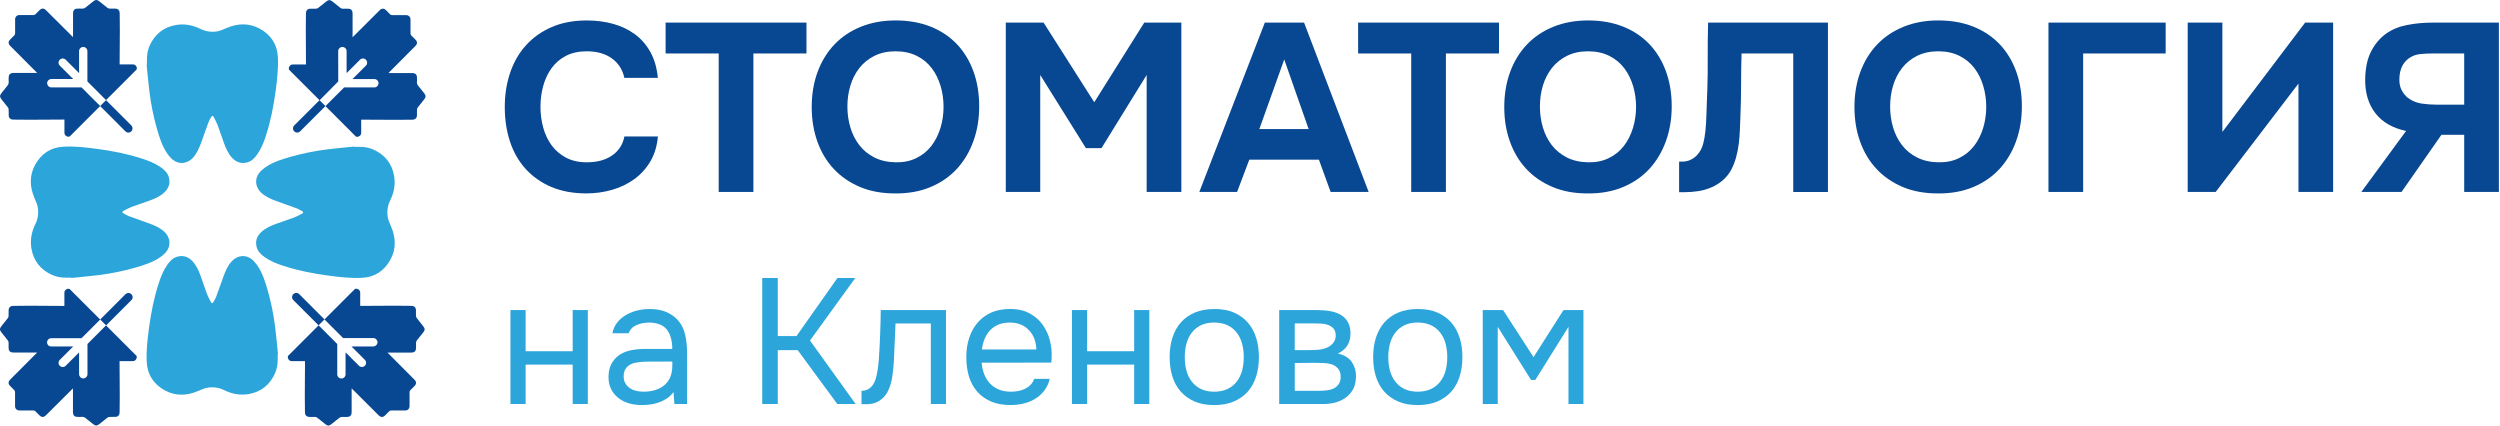 <?xml version="1.0" encoding="UTF-8"?> <svg xmlns="http://www.w3.org/2000/svg" viewBox="0 0 246.641 42" fill="none"><path d="M33.371 8.034L33.366 5.046C33.366 4.931 33.413 4.825 33.489 4.75C33.564 4.675 33.665 4.635 33.78 4.635C34.013 4.635 34.194 4.815 34.194 5.049V7.215L35.517 5.892C35.68 5.729 35.937 5.729 36.1 5.892C36.263 6.056 36.263 6.312 36.1 6.475L34.777 7.798H36.933C37.162 7.803 37.34 7.984 37.347 8.212C37.342 8.441 37.154 8.626 36.933 8.626L33.956 8.621L32.108 10.469L35.113 13.474C35.211 13.514 35.317 13.504 35.417 13.452C35.557 13.381 35.633 13.258 35.633 13.108C35.633 12.769 35.633 12.442 35.633 12.118V11.805C38.372 11.827 40.363 11.827 40.684 11.81C40.764 11.81 40.923 11.792 41.023 11.682C41.098 11.606 41.139 11.496 41.134 11.36C41.134 11.175 41.128 10.994 41.139 10.808C41.144 10.743 41.161 10.667 41.204 10.615C41.415 10.346 41.628 10.085 41.839 9.816C42.032 9.578 42.032 9.427 41.844 9.194C41.658 8.96 41.472 8.717 41.279 8.488C41.168 8.365 41.121 8.237 41.134 8.074C41.146 7.933 41.139 7.8 41.134 7.667C41.139 7.509 41.098 7.399 41.023 7.323C40.912 7.213 40.744 7.208 40.674 7.208C40.325 7.208 39.469 7.203 38.319 7.208C39.21 6.317 40.096 5.42 40.983 4.534C41.186 4.331 41.194 4.115 40.983 3.904C40.855 3.776 40.739 3.648 40.604 3.525C40.528 3.46 40.498 3.384 40.498 3.281C40.503 2.832 40.503 2.378 40.498 1.931C40.498 1.896 40.498 1.803 40.451 1.71C40.42 1.657 40.393 1.627 40.375 1.612C40.3 1.537 40.194 1.489 40.061 1.496C39.612 1.491 39.158 1.491 38.711 1.496C38.605 1.496 38.53 1.466 38.467 1.391C38.344 1.258 38.216 1.14 38.088 1.012C37.88 0.801 37.664 0.808 37.458 1.012C36.567 1.891 35.675 2.782 34.784 3.676C34.789 2.528 34.784 1.672 34.784 1.321C34.779 1.245 34.779 1.082 34.669 0.972C34.593 0.896 34.483 0.856 34.325 0.861C34.192 0.856 34.056 0.849 33.918 0.861C33.755 0.874 33.627 0.826 33.504 0.716C33.275 0.522 33.032 0.336 32.798 0.151C32.565 -0.035 32.414 -0.035 32.176 0.156C31.907 0.367 31.646 0.58 31.377 0.791C31.325 0.831 31.249 0.849 31.184 0.856C30.998 0.869 30.818 0.861 30.632 0.861C30.499 0.856 30.388 0.896 30.311 0.972C30.2 1.07 30.182 1.228 30.182 1.311C30.165 1.632 30.165 3.623 30.187 6.362H29.874C29.547 6.362 29.221 6.362 28.884 6.362C28.734 6.362 28.611 6.437 28.541 6.578C28.488 6.676 28.475 6.781 28.518 6.881L31.531 9.894L33.371 8.034Z" fill="#084792"></path><path d="M29.029 12.375C28.871 12.533 28.866 12.794 29.029 12.957C29.192 13.12 29.453 13.115 29.612 12.957L32.105 10.464L31.522 9.882L29.029 12.375Z" fill="#084792"></path><path d="M13.108 6.352C12.769 6.352 12.443 6.352 12.116 6.352H11.802C11.833 3.62 11.825 1.622 11.808 1.3C11.808 1.22 11.795 1.067 11.679 0.962C11.609 0.891 11.499 0.851 11.358 0.851C11.172 0.851 10.992 0.856 10.806 0.846C10.741 0.841 10.665 0.823 10.612 0.781C10.344 0.57 10.083 0.357 9.814 0.146C9.576 -0.048 9.425 -0.048 9.192 0.141C8.958 0.326 8.715 0.512 8.486 0.705C8.363 0.816 8.235 0.864 8.072 0.851C7.931 0.839 7.798 0.846 7.665 0.851C7.514 0.851 7.396 0.886 7.321 0.962C7.211 1.072 7.206 1.24 7.206 1.311C7.211 1.667 7.206 2.523 7.206 3.665C6.319 2.779 5.423 1.893 4.532 1.002C4.329 0.798 4.113 0.791 3.902 1.002C3.774 1.13 3.646 1.245 3.523 1.381C3.457 1.456 3.382 1.486 3.279 1.486C2.83 1.481 2.375 1.481 1.929 1.486C1.795 1.481 1.69 1.526 1.615 1.602C1.597 1.619 1.562 1.654 1.539 1.7C1.487 1.798 1.492 1.885 1.492 1.921C1.487 2.37 1.487 2.824 1.492 3.271C1.492 3.377 1.462 3.452 1.386 3.515C1.253 3.638 1.135 3.766 1.007 3.894C0.796 4.105 0.804 4.318 1.007 4.524C1.893 5.42 2.785 6.312 3.671 7.198C2.529 7.198 1.672 7.203 1.316 7.198C1.241 7.203 1.077 7.203 0.967 7.313C0.892 7.389 0.857 7.507 0.857 7.657C0.851 7.79 0.844 7.926 0.857 8.064C0.869 8.227 0.821 8.355 0.711 8.478C0.518 8.707 0.332 8.95 0.146 9.184C-0.04 9.417 -0.04 9.568 0.151 9.806C0.362 10.075 0.575 10.336 0.786 10.605C0.826 10.657 0.844 10.733 0.851 10.798C0.864 10.984 0.857 11.164 0.857 11.35C0.857 11.491 0.897 11.601 0.967 11.672C1.072 11.787 1.223 11.8 1.306 11.8C1.627 11.817 3.626 11.822 6.357 11.795V12.108C6.357 12.435 6.357 12.761 6.357 13.098C6.357 13.248 6.432 13.371 6.573 13.441C6.671 13.494 6.776 13.507 6.877 13.464L9.882 10.459L8.047 8.624H5.064C4.836 8.619 4.657 8.438 4.65 8.209C4.655 7.981 4.836 7.803 5.064 7.795H7.221L5.898 6.472C5.735 6.309 5.735 6.053 5.898 5.89C6.056 5.732 6.317 5.727 6.48 5.89L7.803 7.213V5.046C7.803 4.931 7.843 4.83 7.919 4.755C7.994 4.68 8.099 4.632 8.215 4.632C8.436 4.632 8.622 4.818 8.622 5.039V8.034L10.462 9.874L13.475 6.861C13.515 6.763 13.505 6.658 13.452 6.558C13.382 6.427 13.259 6.352 13.108 6.352Z" fill="#084792"></path><path d="M12.372 12.957C12.535 13.12 12.791 13.12 12.954 12.957C13.112 12.799 13.118 12.538 12.954 12.375L10.461 9.882L9.879 10.464L12.372 12.957Z" fill="#084792"></path><path d="M8.631 33.937V36.92C8.626 37.149 8.445 37.327 8.217 37.334C7.989 37.329 7.81 37.149 7.803 36.92V34.766L6.48 36.089C6.317 36.252 6.06 36.252 5.897 36.089C5.739 35.931 5.734 35.67 5.897 35.507L7.22 34.184H5.056C4.941 34.184 4.84 34.143 4.765 34.068C4.69 33.993 4.642 33.887 4.642 33.772C4.642 33.551 4.828 33.365 5.049 33.365H8.044L9.884 31.525L6.871 28.512C6.773 28.472 6.668 28.482 6.568 28.535C6.427 28.605 6.352 28.728 6.352 28.879C6.352 29.218 6.352 29.544 6.352 29.868V30.182C3.62 30.152 1.622 30.159 1.3 30.177C1.22 30.177 1.067 30.189 0.962 30.305C0.891 30.375 0.851 30.485 0.851 30.626C0.851 30.812 0.856 30.993 0.846 31.178C0.841 31.244 0.823 31.319 0.781 31.372C0.572 31.64 0.357 31.901 0.146 32.17C-0.048 32.409 -0.048 32.559 0.141 32.793C0.329 33.026 0.515 33.27 0.705 33.498C0.816 33.621 0.864 33.749 0.851 33.912C0.839 34.053 0.846 34.186 0.851 34.319C0.851 34.47 0.886 34.588 0.962 34.663C1.072 34.774 1.24 34.779 1.311 34.779C1.667 34.774 2.523 34.779 3.665 34.779C2.779 35.665 1.893 36.561 1.002 37.452C0.798 37.656 0.791 37.871 1.002 38.082C1.13 38.211 1.245 38.338 1.381 38.461C1.456 38.527 1.486 38.602 1.486 38.705C1.481 39.154 1.481 39.609 1.486 40.056C1.481 40.189 1.526 40.294 1.602 40.37C1.619 40.387 1.654 40.422 1.7 40.445C1.798 40.498 1.885 40.493 1.921 40.493C2.37 40.498 2.824 40.498 3.271 40.493C3.377 40.493 3.452 40.523 3.515 40.598C3.638 40.731 3.766 40.849 3.894 40.977C4.105 41.188 4.318 41.18 4.524 40.977C5.42 40.091 6.312 39.2 7.198 38.314C7.198 39.456 7.203 40.312 7.198 40.668C7.203 40.744 7.203 40.907 7.313 41.017C7.389 41.093 7.507 41.128 7.657 41.128C7.79 41.133 7.926 41.14 8.064 41.128C8.227 41.115 8.355 41.163 8.478 41.273C8.707 41.467 8.95 41.653 9.184 41.838C9.417 42.024 9.568 42.024 9.806 41.833C10.075 41.625 10.336 41.409 10.605 41.198C10.657 41.158 10.733 41.14 10.798 41.133C10.984 41.12 11.164 41.128 11.35 41.128C11.491 41.128 11.601 41.088 11.672 41.017C11.787 40.912 11.8 40.761 11.8 40.678C11.817 40.357 11.822 38.358 11.795 35.627H12.108C12.435 35.627 12.761 35.627 13.1 35.627C13.251 35.627 13.374 35.552 13.444 35.411C13.497 35.313 13.509 35.208 13.467 35.107L10.461 32.102L8.631 33.937Z" fill="#084792"></path><path d="M12.962 29.609C13.125 29.446 13.125 29.19 12.962 29.027C12.803 28.869 12.542 28.864 12.379 29.027L9.886 31.52L10.469 32.102L12.962 29.609Z" fill="#084792"></path><path d="M41.108 31.369C41.067 31.317 41.05 31.241 41.042 31.176C41.03 30.99 41.037 30.809 41.037 30.624C41.037 30.483 40.997 30.373 40.927 30.302C40.821 30.187 40.671 30.174 40.588 30.174C40.266 30.157 38.268 30.152 35.537 30.179V29.866C35.537 29.539 35.537 29.213 35.537 28.876C35.537 28.726 35.461 28.603 35.321 28.532C35.223 28.48 35.117 28.467 35.017 28.51L32.012 31.515L33.847 33.35H36.83C37.056 33.355 37.236 33.536 37.244 33.764C37.239 33.99 37.058 34.171 36.83 34.179H34.673L35.996 35.502C36.159 35.665 36.159 35.921 35.996 36.084C35.838 36.242 35.577 36.247 35.414 36.084L34.091 34.761V36.928C34.091 37.043 34.05 37.144 33.975 37.219C33.9 37.294 33.794 37.342 33.679 37.342C33.458 37.342 33.272 37.156 33.272 36.935V33.938L31.432 32.097L28.419 35.11C28.379 35.208 28.389 35.313 28.442 35.414C28.512 35.554 28.635 35.63 28.786 35.63C29.125 35.63 29.451 35.63 29.778 35.63H30.091C30.061 38.361 30.069 40.36 30.086 40.681C30.086 40.761 30.099 40.914 30.214 41.02C30.285 41.09 30.395 41.13 30.536 41.13C30.721 41.13 30.902 41.125 31.09 41.135C31.156 41.14 31.231 41.158 31.284 41.201C31.553 41.411 31.813 41.625 32.082 41.836C32.321 42.029 32.474 42.029 32.705 41.841C32.938 41.655 33.182 41.469 33.41 41.276C33.533 41.165 33.661 41.118 33.825 41.13C33.965 41.143 34.098 41.135 34.231 41.13C34.382 41.13 34.5 41.095 34.575 41.02C34.686 40.909 34.691 40.741 34.691 40.671C34.686 40.314 34.691 39.458 34.691 38.316C35.577 39.202 36.473 40.088 37.364 40.98C37.568 41.183 37.783 41.19 37.994 40.98C38.123 40.852 38.251 40.736 38.373 40.6C38.439 40.525 38.514 40.495 38.617 40.495C39.066 40.5 39.521 40.5 39.968 40.495C40.101 40.5 40.206 40.455 40.282 40.38C40.299 40.362 40.334 40.327 40.357 40.282C40.41 40.184 40.405 40.096 40.405 40.061C40.41 39.611 40.41 39.157 40.405 38.71C40.405 38.605 40.435 38.529 40.51 38.467C40.643 38.343 40.761 38.216 40.889 38.088C41.1 37.879 41.093 37.663 40.889 37.457C40.003 36.561 39.112 35.67 38.228 34.784C39.37 34.784 40.226 34.779 40.583 34.784C40.658 34.779 40.821 34.779 40.932 34.668C41.007 34.593 41.042 34.475 41.042 34.324C41.047 34.191 41.055 34.056 41.042 33.917C41.03 33.754 41.077 33.626 41.188 33.503C41.381 33.277 41.567 33.031 41.753 32.798C41.938 32.564 41.938 32.414 41.748 32.175C41.532 31.899 41.316 31.635 41.108 31.369Z" fill="#084792"></path><path d="M29.519 29.019C29.356 28.856 29.1 28.856 28.937 29.019C28.779 29.178 28.774 29.439 28.937 29.602L31.43 32.095L32.012 31.513L29.519 29.019Z" fill="#084792"></path><path d="M14.744 9.063C14.897 10.286 15.138 11.491 15.475 12.676C15.723 13.549 15.997 14.418 16.519 15.176C16.67 15.395 16.853 15.603 17.059 15.769C17.664 16.251 18.477 16.16 19.019 15.578C19.416 15.151 19.642 14.626 19.838 14.092C20.086 13.416 20.317 12.736 20.568 12.061C20.639 11.872 20.752 11.697 20.852 11.521C20.92 11.405 21.01 11.405 21.071 11.523C21.211 11.795 21.364 12.063 21.472 12.347C21.693 12.929 21.879 13.524 22.092 14.109C22.283 14.629 22.504 15.139 22.886 15.558C23.3 16.012 23.81 16.183 24.402 16.02C24.844 15.897 25.14 15.573 25.394 15.209C25.775 14.659 26.019 14.047 26.225 13.416C26.699 11.963 26.993 10.466 27.196 8.953C27.344 7.858 27.467 6.761 27.417 5.659C27.359 4.391 26.737 3.439 25.635 2.834C24.58 2.257 23.481 2.292 22.386 2.752C22.01 2.91 21.645 3.09 21.226 3.123C20.727 3.163 20.25 3.093 19.803 2.867C19.035 2.483 18.226 2.322 17.378 2.463C16.137 2.671 15.269 3.374 14.757 4.516C14.556 4.966 14.483 5.44 14.493 5.932C14.495 6.088 14.493 6.244 14.493 6.399C14.483 6.399 14.473 6.402 14.463 6.404C14.556 7.288 14.634 8.177 14.744 9.063Z" fill="#2CA5DB"></path><path d="M16.408 24.829C16.891 24.227 16.8 23.411 16.218 22.869C15.791 22.472 15.269 22.246 14.731 22.05C14.056 21.802 13.376 21.571 12.7 21.32C12.512 21.249 12.336 21.136 12.161 21.033C12.045 20.966 12.045 20.875 12.163 20.815C12.434 20.674 12.703 20.521 12.987 20.413C13.569 20.192 14.164 20.007 14.749 19.793C15.269 19.602 15.778 19.381 16.195 19C16.65 18.586 16.82 18.076 16.657 17.483C16.534 17.042 16.21 16.745 15.846 16.492C15.296 16.113 14.684 15.867 14.054 15.661C12.6 15.184 11.104 14.893 9.59 14.689C8.495 14.541 7.398 14.418 6.294 14.468C5.026 14.526 4.074 15.149 3.469 16.251C2.892 17.305 2.927 18.405 3.386 19.499C3.544 19.876 3.725 20.24 3.758 20.659C3.798 21.159 3.728 21.636 3.502 22.083C3.118 22.851 2.957 23.659 3.098 24.508C3.306 25.748 4.009 26.617 5.151 27.129C5.601 27.33 6.075 27.403 6.567 27.393C6.723 27.39 6.878 27.393 7.034 27.393C7.034 27.403 7.037 27.413 7.039 27.423C7.925 27.33 8.817 27.254 9.7 27.144C10.923 26.991 12.128 26.75 13.313 26.414C14.189 26.165 15.055 25.891 15.813 25.369C16.034 25.221 16.243 25.038 16.408 24.829Z" fill="#2CA5DB"></path><path d="M27.148 32.281C26.995 31.058 26.754 29.853 26.418 28.668C26.169 27.794 25.896 26.926 25.373 26.167C25.223 25.949 25.04 25.741 24.834 25.575C24.231 25.093 23.418 25.183 22.873 25.766C22.476 26.192 22.25 26.717 22.055 27.252C21.806 27.927 21.578 28.608 21.324 29.283C21.254 29.471 21.141 29.647 21.038 29.823C20.97 29.938 20.88 29.938 20.819 29.82C20.679 29.549 20.526 29.281 20.418 28.997C20.197 28.414 20.011 27.819 19.798 27.234C19.607 26.715 19.386 26.205 19.004 25.786C18.59 25.331 18.08 25.161 17.488 25.324C17.046 25.447 16.75 25.771 16.496 26.135C16.117 26.685 15.871 27.297 15.665 27.927C15.188 29.381 14.897 30.877 14.694 32.391C14.546 33.486 14.423 34.583 14.473 35.685C14.531 36.953 15.153 37.904 16.255 38.509C17.31 39.087 18.409 39.051 19.504 38.592C19.88 38.434 20.244 38.253 20.664 38.221C21.163 38.18 21.64 38.251 22.087 38.477C22.855 38.861 23.664 39.021 24.512 38.881C25.753 38.672 26.621 37.969 27.133 36.827C27.334 36.378 27.407 35.903 27.397 35.411C27.395 35.256 27.397 35.1 27.397 34.944C27.407 34.944 27.417 34.942 27.427 34.939C27.334 34.053 27.259 33.164 27.148 32.281Z" fill="#2CA5DB"></path><path d="M38.596 22.382C38.438 22.005 38.258 21.641 38.225 21.222C38.185 20.722 38.255 20.245 38.481 19.798C38.865 19.03 39.026 18.222 38.885 17.373C38.677 16.133 37.974 15.264 36.832 14.752C36.382 14.551 35.908 14.478 35.416 14.488C35.26 14.491 35.104 14.488 34.949 14.488C34.949 14.478 34.946 14.468 34.944 14.458C34.057 14.551 33.166 14.626 32.282 14.737C31.06 14.89 29.855 15.131 28.67 15.468C27.796 15.716 26.928 15.99 26.169 16.512C25.951 16.663 25.743 16.846 25.577 17.052C25.095 17.654 25.185 18.47 25.768 19.012C26.194 19.409 26.719 19.635 27.254 19.831C27.929 20.079 28.61 20.31 29.285 20.561C29.473 20.632 29.649 20.745 29.825 20.845C29.94 20.913 29.94 21.003 29.822 21.064C29.551 21.204 29.282 21.357 28.999 21.465C28.416 21.686 27.821 21.872 27.236 22.085C26.717 22.276 26.207 22.497 25.788 22.879C25.333 23.293 25.163 23.803 25.326 24.395C25.449 24.837 25.773 25.133 26.137 25.387C26.686 25.768 27.299 26.012 27.929 26.218C29.383 26.695 30.879 26.986 32.393 27.189C33.487 27.337 34.585 27.46 35.687 27.41C36.955 27.352 37.906 26.73 38.511 25.628C39.094 24.576 39.058 23.476 38.596 22.382Z" fill="#2CA5DB"></path><path d="M53.321 10.537C53.321 11.245 53.412 11.927 53.592 12.588C53.773 13.248 54.05 13.83 54.419 14.335C54.788 14.84 55.259 15.244 55.834 15.55C56.409 15.859 57.097 16.012 57.898 16.012C58.902 16.012 59.734 15.789 60.386 15.339C61.041 14.89 61.446 14.265 61.601 13.464H64.905C64.825 14.393 64.581 15.206 64.172 15.907C63.763 16.607 63.236 17.192 62.59 17.664C61.945 18.136 61.215 18.49 60.396 18.726C59.578 18.962 58.729 19.08 57.848 19.08C56.54 19.08 55.39 18.867 54.388 18.442C53.392 18.018 52.551 17.428 51.865 16.672C51.18 15.917 50.663 15.02 50.319 13.981C49.975 12.942 49.799 11.802 49.799 10.559C49.799 9.349 49.975 8.219 50.331 7.172C50.685 6.126 51.208 5.222 51.9 4.459C52.591 3.695 53.437 3.098 54.439 2.666C55.435 2.234 56.588 2.018 57.896 2.018C58.807 2.018 59.666 2.129 60.466 2.347C61.267 2.568 61.983 2.907 62.613 3.361C63.243 3.818 63.758 4.406 64.157 5.119C64.559 5.837 64.807 6.688 64.903 7.68H61.599C61.426 6.879 61.019 6.241 60.373 5.769C59.726 5.297 58.9 5.061 57.896 5.061C57.095 5.061 56.404 5.212 55.832 5.51C55.257 5.809 54.785 6.216 54.416 6.726C54.047 7.235 53.771 7.823 53.59 8.483C53.409 9.143 53.321 9.829 53.321 10.537Z" fill="#084792"></path><path d="M65.666 5.275V2.229H79.564V5.275H74.327V18.937H70.905V5.275H65.666Z" fill="#084792"></path><path d="M88.369 2.016C89.644 2.016 90.791 2.222 91.813 2.629C92.835 3.038 93.701 3.618 94.409 4.363C95.117 5.112 95.659 6.003 96.036 7.042C96.412 8.081 96.603 9.229 96.603 10.489C96.603 11.717 96.415 12.857 96.036 13.911C95.659 14.965 95.117 15.879 94.409 16.65C93.701 17.421 92.832 18.023 91.8 18.455C90.771 18.887 89.604 19.095 88.296 19.083C86.988 19.083 85.83 18.867 84.813 18.432C83.797 17.998 82.941 17.406 82.243 16.652C81.542 15.897 81.008 15.001 80.636 13.961C80.269 12.922 80.081 11.79 80.081 10.562C80.081 9.304 80.274 8.152 80.658 7.105C81.043 6.058 81.595 5.157 82.31 4.401C83.026 3.645 83.895 3.06 84.919 2.644C85.948 2.224 87.096 2.016 88.369 2.016ZM83.601 10.512C83.601 11.237 83.699 11.923 83.897 12.578C84.093 13.231 84.384 13.808 84.771 14.313C85.157 14.817 85.65 15.221 86.247 15.528C86.842 15.834 87.545 15.997 88.346 16.012C89.119 16.027 89.802 15.892 90.399 15.598C90.994 15.307 91.494 14.905 91.886 14.396C92.277 13.886 92.576 13.296 92.782 12.626C92.985 11.958 93.088 11.262 93.088 10.537C93.088 9.829 92.99 9.143 92.795 8.483C92.596 7.823 92.308 7.235 91.921 6.726C91.534 6.214 91.042 5.809 90.445 5.511C89.847 5.212 89.147 5.061 88.343 5.061C87.557 5.061 86.865 5.212 86.267 5.511C85.67 5.809 85.172 6.211 84.781 6.713C84.387 7.218 84.093 7.795 83.895 8.448C83.699 9.101 83.601 9.789 83.601 10.512Z" fill="#084792"></path><path d="M102.955 2.229L107.956 10.087L112.889 2.229H116.547V18.937H113.125V7.396L108.667 14.616H107.133L102.626 7.396V18.937H99.227V2.229H102.955Z" fill="#084792"></path><path d="M123.25 15.751L122.048 18.937H118.32L124.784 2.229H128.655L135.027 18.937H131.274L130.119 15.751H123.25ZM124.242 12.731H129.105L126.697 5.865L124.242 12.731Z" fill="#084792"></path><path d="M133.988 5.275V2.229H147.886V5.275H142.647V18.937H139.225V5.275H133.988Z" fill="#084792"></path><path d="M156.688 2.016C157.963 2.016 159.111 2.222 160.135 2.629C161.157 3.038 162.023 3.618 162.731 4.363C163.437 5.112 163.981 6.003 164.358 7.042C164.734 8.081 164.925 9.229 164.925 10.489C164.925 11.717 164.737 12.857 164.358 13.911C163.981 14.965 163.437 15.879 162.731 16.65C162.023 17.421 161.152 18.023 160.122 18.455C159.093 18.887 157.923 19.095 156.618 19.083C155.312 19.083 154.155 18.867 153.138 18.432C152.121 17.998 151.265 17.406 150.567 16.652C149.867 15.897 149.332 15.001 148.961 13.961C148.589 12.922 148.406 11.79 148.406 10.562C148.406 9.304 148.597 8.152 148.983 7.105C149.367 6.058 149.917 5.157 150.633 4.401C151.348 3.645 152.219 3.06 153.241 2.644C154.263 2.227 155.415 2.016 156.688 2.016ZM151.923 10.512C151.923 11.237 152.021 11.923 152.217 12.578C152.413 13.233 152.704 13.808 153.09 14.313C153.477 14.817 153.969 15.221 154.567 15.528C155.164 15.834 155.865 15.997 156.668 16.012C157.439 16.027 158.122 15.892 158.719 15.598C159.317 15.307 159.814 14.905 160.208 14.396C160.6 13.883 160.898 13.296 161.102 12.626C161.307 11.958 161.408 11.262 161.408 10.537C161.408 9.829 161.31 9.143 161.114 8.483C160.918 7.823 160.627 7.235 160.24 6.726C159.854 6.216 159.362 5.809 158.764 5.511C158.167 5.212 157.466 5.061 156.666 5.061C155.88 5.061 155.184 5.212 154.589 5.511C153.992 5.809 153.495 6.211 153.101 6.713C152.709 7.218 152.413 7.795 152.214 8.448C152.016 9.101 151.923 9.789 151.923 10.512Z" fill="#084792"></path><path d="M171.816 5.275C171.783 6.314 171.768 7.363 171.768 8.425C171.768 9.487 171.743 10.537 171.698 11.576C171.683 11.97 171.665 12.387 171.65 12.826C171.633 13.266 171.597 13.713 171.545 14.159C171.489 14.606 171.401 15.051 171.284 15.493C171.166 15.934 171.005 16.351 170.799 16.745C170.563 17.17 170.277 17.524 169.938 17.807C169.599 18.091 169.23 18.319 168.831 18.49C168.429 18.663 168 18.786 167.543 18.857C167.086 18.927 166.624 18.962 166.15 18.962H165.655V15.942H165.961C166.26 15.942 166.529 15.887 166.762 15.776C167.001 15.668 167.204 15.525 167.377 15.352C167.548 15.179 167.691 14.985 167.801 14.775C167.912 14.564 167.99 14.355 168.037 14.149C168.133 13.788 168.203 13.374 168.251 12.909C168.299 12.445 168.329 11.965 168.344 11.471C168.361 10.976 168.376 10.492 168.394 10.02C168.409 9.548 168.424 9.123 168.442 8.744C168.474 7.705 168.484 6.663 168.477 5.619C168.469 4.572 168.482 3.444 168.515 2.232H180.337V18.94H176.915V5.277H171.816V5.275Z" fill="#084792"></path><path d="M191.239 2.016C192.514 2.016 193.661 2.222 194.681 2.629C195.705 3.038 196.569 3.618 197.279 4.363C197.984 5.112 198.529 6.003 198.906 7.042C199.282 8.081 199.471 9.229 199.471 10.489C199.471 11.717 199.285 12.857 198.906 13.911C198.529 14.965 197.984 15.879 197.279 16.65C196.569 17.421 195.7 18.023 194.671 18.455C193.641 18.887 192.474 19.095 191.166 19.083C189.86 19.083 188.701 18.867 187.684 18.432C186.674 18.001 185.816 17.406 185.115 16.652C184.415 15.899 183.88 15.001 183.509 13.961C183.137 12.922 182.954 11.79 182.954 10.562C182.954 9.304 183.147 8.152 183.531 7.105C183.915 6.058 184.465 5.157 185.181 4.401C185.896 3.645 186.77 3.06 187.789 2.644C188.816 2.224 189.963 2.016 191.239 2.016ZM186.474 10.512C186.474 11.237 186.572 11.923 186.767 12.578C186.963 13.233 187.252 13.808 187.641 14.313C188.023 14.817 188.52 15.221 189.117 15.528C189.715 15.834 190.413 15.997 191.216 16.012C191.987 16.027 192.672 15.892 193.27 15.598C193.867 15.307 194.364 14.905 194.756 14.396C195.148 13.886 195.446 13.296 195.652 12.626C195.853 11.958 195.956 11.262 195.956 10.537C195.956 9.829 195.858 9.143 195.662 8.483C195.467 7.823 195.178 7.235 194.789 6.726C194.4 6.216 193.91 5.809 193.313 5.511C192.715 5.212 192.017 5.061 191.214 5.061C190.43 5.061 189.732 5.212 189.135 5.511C188.537 5.809 188.04 6.211 187.649 6.713C187.257 7.215 186.963 7.795 186.765 8.448C186.567 9.101 186.474 9.789 186.474 10.512Z" fill="#084792"></path><path d="M202.094 18.937V2.229H213.655V5.275H205.516V18.937H202.094Z" fill="#084792"></path><path d="M219.251 13.015L227.416 2.229H230.177V18.937H226.758V8.247L218.591 18.937H215.83V2.229H219.251V13.015Z" fill="#084792"></path><path d="M246.531 2.229V18.937H243.109V13.296H240.865L236.926 18.937H232.961L237.375 12.919C236.037 12.636 235.025 12.051 234.342 11.162C233.659 10.273 233.323 9.161 233.341 7.823C233.356 6.736 233.544 5.832 233.908 5.109C234.269 4.386 234.756 3.796 235.372 3.339C235.969 2.915 236.665 2.624 237.46 2.465C238.254 2.31 239.122 2.229 240.066 2.229H246.531ZM243.109 10.323V5.275H239.994C239.569 5.275 239.173 5.295 238.801 5.332C238.43 5.37 238.113 5.47 237.845 5.626C237.483 5.832 237.204 6.118 237.008 6.487C236.81 6.856 236.712 7.323 236.712 7.891C236.712 8.332 236.815 8.717 237.021 9.048C237.224 9.377 237.478 9.63 237.777 9.804C238.123 10.025 238.522 10.165 238.979 10.228C239.436 10.291 239.893 10.323 240.35 10.323H243.109Z" fill="#084792"></path><path d="M50.359 39.855V30.589H51.856V34.651H56.498V30.589H57.992V39.855H56.498V35.971H51.856V39.855H50.359Z" fill="#2CA5DB"></path><path d="M66.447 38.678C66.249 38.949 66.018 39.165 65.762 39.328C65.506 39.491 65.237 39.619 64.961 39.714C64.685 39.81 64.409 39.873 64.135 39.908C63.859 39.943 63.59 39.961 63.319 39.961C62.885 39.961 62.476 39.908 62.089 39.802C61.702 39.697 61.354 39.529 61.045 39.293C60.733 39.057 60.487 38.765 60.304 38.414C60.123 38.062 60.033 37.663 60.033 37.219C60.033 36.692 60.128 36.25 60.321 35.893C60.515 35.537 60.776 35.246 61.102 35.022C61.434 34.799 61.81 34.643 62.237 34.558C62.664 34.47 63.118 34.425 63.6 34.425H66.324C66.324 33.639 66.156 33.016 65.815 32.552C65.476 32.09 64.901 31.846 64.092 31.824C63.6 31.824 63.166 31.907 62.792 32.07C62.415 32.235 62.159 32.504 62.016 32.878H60.417C60.5 32.456 60.663 32.095 60.911 31.796C61.158 31.497 61.449 31.251 61.79 31.058C62.129 30.865 62.498 30.722 62.895 30.626C63.294 30.531 63.693 30.485 64.09 30.485C64.78 30.485 65.365 30.601 65.84 30.827C66.314 31.055 66.696 31.354 66.992 31.723C67.283 32.092 67.489 32.542 67.607 33.069C67.725 33.596 67.785 34.189 67.785 34.844V39.855H66.535L66.447 38.678ZM64.69 35.672C64.409 35.672 64.085 35.675 63.716 35.68C63.344 35.685 62.993 35.723 62.651 35.795C62.312 35.866 62.039 36.011 61.836 36.235C61.627 36.458 61.527 36.752 61.527 37.114C61.527 37.382 61.579 37.611 61.685 37.799C61.79 37.985 61.933 38.145 62.117 38.273C62.297 38.401 62.503 38.497 62.739 38.554C62.975 38.612 63.214 38.642 63.46 38.642C64.338 38.642 65.034 38.429 65.543 38C66.053 37.573 66.317 36.948 66.327 36.127V35.67L64.69 35.672Z" fill="#2CA5DB"></path><path d="M76.732 39.855H75.201V27.425H76.732V33.157H78.578L82.62 27.425H84.377L79.911 33.596L84.412 39.855H82.602L78.698 34.545H76.732V39.855Z" fill="#2CA5DB"></path><path d="M86.699 35.514C86.757 34.668 86.802 33.85 86.83 33.051C86.86 32.255 86.882 31.435 86.892 30.591H93.327V39.858H91.833V31.912H88.349L88.19 35.552C88.168 36.021 88.115 36.549 88.032 37.136C87.949 37.721 87.781 38.256 87.525 38.735C87.327 39.074 87.056 39.35 86.714 39.561C86.375 39.772 85.984 39.878 85.537 39.878H84.992V38.559C85.462 38.559 85.836 38.361 86.119 37.962C86.282 37.726 86.41 37.387 86.503 36.943C86.601 36.493 86.664 36.016 86.699 35.514Z" fill="#2CA5DB"></path><path d="M96.845 35.778C96.877 36.189 96.963 36.566 97.098 36.913C97.231 37.259 97.417 37.56 97.653 37.816C97.889 38.075 98.178 38.276 98.524 38.421C98.868 38.57 99.27 38.642 99.729 38.642C99.95 38.642 100.184 38.622 100.422 38.582C100.663 38.542 100.889 38.472 101.1 38.371C101.311 38.271 101.499 38.14 101.662 37.975C101.825 37.811 101.949 37.611 102.031 37.377H103.563C103.457 37.821 103.276 38.211 103.026 38.537C102.774 38.863 102.473 39.134 102.129 39.345C101.783 39.556 101.399 39.712 100.977 39.812C100.553 39.913 100.128 39.96 99.694 39.96C98.953 39.96 98.313 39.845 97.768 39.609C97.224 39.373 96.769 39.049 96.405 38.632C96.039 38.216 95.773 37.719 95.594 37.139C95.418 36.559 95.333 35.923 95.333 35.231C95.333 34.538 95.428 33.902 95.622 33.322C95.815 32.742 96.094 32.24 96.458 31.819C96.822 31.397 97.266 31.068 97.793 30.835C98.321 30.599 98.948 30.483 99.674 30.483C100.414 30.483 101.052 30.629 101.589 30.923C102.129 31.216 102.564 31.6 102.892 32.075C103.219 32.549 103.452 33.061 103.585 33.614C103.721 34.164 103.776 34.673 103.751 35.143C103.751 35.248 103.748 35.354 103.743 35.459C103.738 35.564 103.731 35.67 103.718 35.775L96.845 35.778ZM102.242 34.477C102.217 33.692 101.971 33.051 101.501 32.562C101.032 32.07 100.407 31.824 99.621 31.824C99.187 31.824 98.808 31.894 98.476 32.035C98.15 32.175 97.874 32.368 97.653 32.615C97.43 32.861 97.254 33.144 97.126 33.468C96.995 33.79 96.912 34.128 96.877 34.48H102.242V34.477Z" fill="#2CA5DB"></path><path d="M105.754 39.855V30.589H107.251V34.651H111.893V30.589H113.386V39.855H111.893V35.971H107.251V39.855H105.754Z" fill="#2CA5DB"></path><path d="M119.824 30.485C120.562 30.485 121.2 30.604 121.739 30.837C122.277 31.07 122.731 31.399 123.102 31.821C123.471 32.243 123.748 32.745 123.926 33.325C124.109 33.905 124.2 34.54 124.2 35.233C124.2 35.924 124.109 36.559 123.926 37.141C123.745 37.721 123.469 38.221 123.102 38.635C122.731 39.052 122.272 39.376 121.722 39.611C121.169 39.847 120.527 39.963 119.789 39.963C119.048 39.963 118.408 39.847 117.86 39.611C117.318 39.376 116.859 39.052 116.49 38.635C116.121 38.218 115.844 37.721 115.664 37.141C115.483 36.561 115.393 35.926 115.393 35.233C115.393 34.54 115.483 33.905 115.664 33.325C115.847 32.745 116.123 32.243 116.49 31.821C116.859 31.399 117.321 31.07 117.87 30.837C118.42 30.604 119.073 30.485 119.824 30.485ZM119.789 38.642C120.291 38.642 120.727 38.554 121.097 38.379C121.468 38.203 121.772 37.959 122.01 37.651C122.251 37.339 122.427 36.978 122.54 36.569C122.648 36.159 122.706 35.715 122.706 35.233C122.706 34.764 122.648 34.322 122.54 33.905C122.427 33.488 122.251 33.127 122.01 32.815C121.77 32.504 121.468 32.26 121.097 32.085C120.727 31.909 120.291 31.821 119.789 31.821C119.284 31.821 118.85 31.909 118.486 32.085C118.122 32.26 117.82 32.504 117.579 32.815C117.338 33.124 117.165 33.488 117.052 33.905C116.939 34.322 116.886 34.764 116.886 35.233C116.886 35.713 116.942 36.159 117.052 36.569C117.165 36.98 117.338 37.339 117.579 37.651C117.82 37.959 118.122 38.203 118.486 38.379C118.85 38.554 119.281 38.642 119.789 38.642Z" fill="#2CA5DB"></path><path d="M126.203 30.591H129.79C130.388 30.591 130.902 30.631 131.329 30.714C131.756 30.797 132.115 30.943 132.411 31.153C132.667 31.329 132.871 31.565 133.017 31.859C133.164 32.15 133.235 32.497 133.235 32.896C133.235 33.822 132.821 34.482 131.987 34.882C132.62 35.022 133.079 35.298 133.36 35.707C133.641 36.119 133.78 36.586 133.78 37.116C133.77 37.608 133.687 38.01 133.534 38.321C133.38 38.632 133.167 38.901 132.891 39.129C132.615 39.358 132.276 39.539 131.882 39.667C131.482 39.797 131.031 39.86 130.528 39.86H126.2V30.591H126.203ZM127.734 31.909V34.545H129.017C129.308 34.545 129.61 34.538 129.913 34.52C130.22 34.502 130.488 34.452 130.724 34.37C131.015 34.277 131.262 34.123 131.462 33.912C131.661 33.702 131.769 33.448 131.779 33.157C131.779 32.818 131.706 32.567 131.558 32.409C131.412 32.25 131.234 32.135 131.023 32.057C130.812 31.982 130.584 31.937 130.338 31.924C130.092 31.914 129.863 31.907 129.652 31.907H127.734V31.909ZM127.734 38.554H130.177C130.448 38.554 130.707 38.537 130.958 38.502C131.211 38.467 131.43 38.399 131.618 38.301C131.806 38.201 131.957 38.062 132.075 37.887C132.193 37.711 132.258 37.49 132.268 37.219C132.268 36.867 132.185 36.589 132.022 36.383C131.859 36.177 131.636 36.029 131.354 35.936C131.118 35.866 130.857 35.823 130.566 35.813C130.272 35.8 129.969 35.795 129.652 35.795L127.737 35.813V38.554H127.734Z" fill="#2CA5DB"></path><path d="M139.9 30.485C140.638 30.485 141.276 30.604 141.816 30.837C142.353 31.07 142.807 31.399 143.179 31.821C143.548 32.243 143.824 32.745 144.002 33.325C144.186 33.905 144.276 34.54 144.276 35.233C144.276 35.924 144.186 36.559 144.002 37.141C143.822 37.721 143.546 38.221 143.179 38.635C142.807 39.052 142.348 39.376 141.798 39.611C141.246 39.847 140.603 39.963 139.865 39.963C139.125 39.963 138.484 39.847 137.937 39.611C137.395 39.376 136.935 39.052 136.566 38.635C136.197 38.218 135.921 37.721 135.74 37.141C135.559 36.561 135.469 35.926 135.469 35.233C135.469 34.54 135.559 33.905 135.74 33.325C135.923 32.745 136.2 32.243 136.566 31.821C136.933 31.399 137.397 31.07 137.947 30.837C138.499 30.604 139.15 30.485 139.9 30.485ZM139.865 38.642C140.367 38.642 140.804 38.554 141.173 38.379C141.545 38.203 141.848 37.959 142.087 37.651C142.328 37.339 142.504 36.978 142.617 36.569C142.725 36.159 142.782 35.715 142.782 35.233C142.782 34.764 142.725 34.322 142.617 33.905C142.504 33.488 142.328 33.127 142.087 32.815C141.846 32.504 141.545 32.26 141.173 32.085C140.804 31.909 140.367 31.821 139.865 31.821C139.36 31.821 138.926 31.909 138.562 32.085C138.198 32.26 137.897 32.504 137.656 32.815C137.415 33.124 137.242 33.488 137.129 33.905C137.016 34.322 136.963 34.764 136.963 35.233C136.963 35.713 137.018 36.159 137.129 36.569C137.242 36.98 137.415 37.339 137.656 37.651C137.897 37.959 138.198 38.203 138.562 38.379C138.926 38.554 139.36 38.642 139.865 38.642Z" fill="#2CA5DB"></path><path d="M146.282 30.591H148.288L151.293 35.233L154.248 30.591H156.216V39.858H154.74V32.245L151.469 37.485H151.05L147.761 32.245V39.858H146.285L146.282 30.591Z" fill="#2CA5DB"></path></svg> 